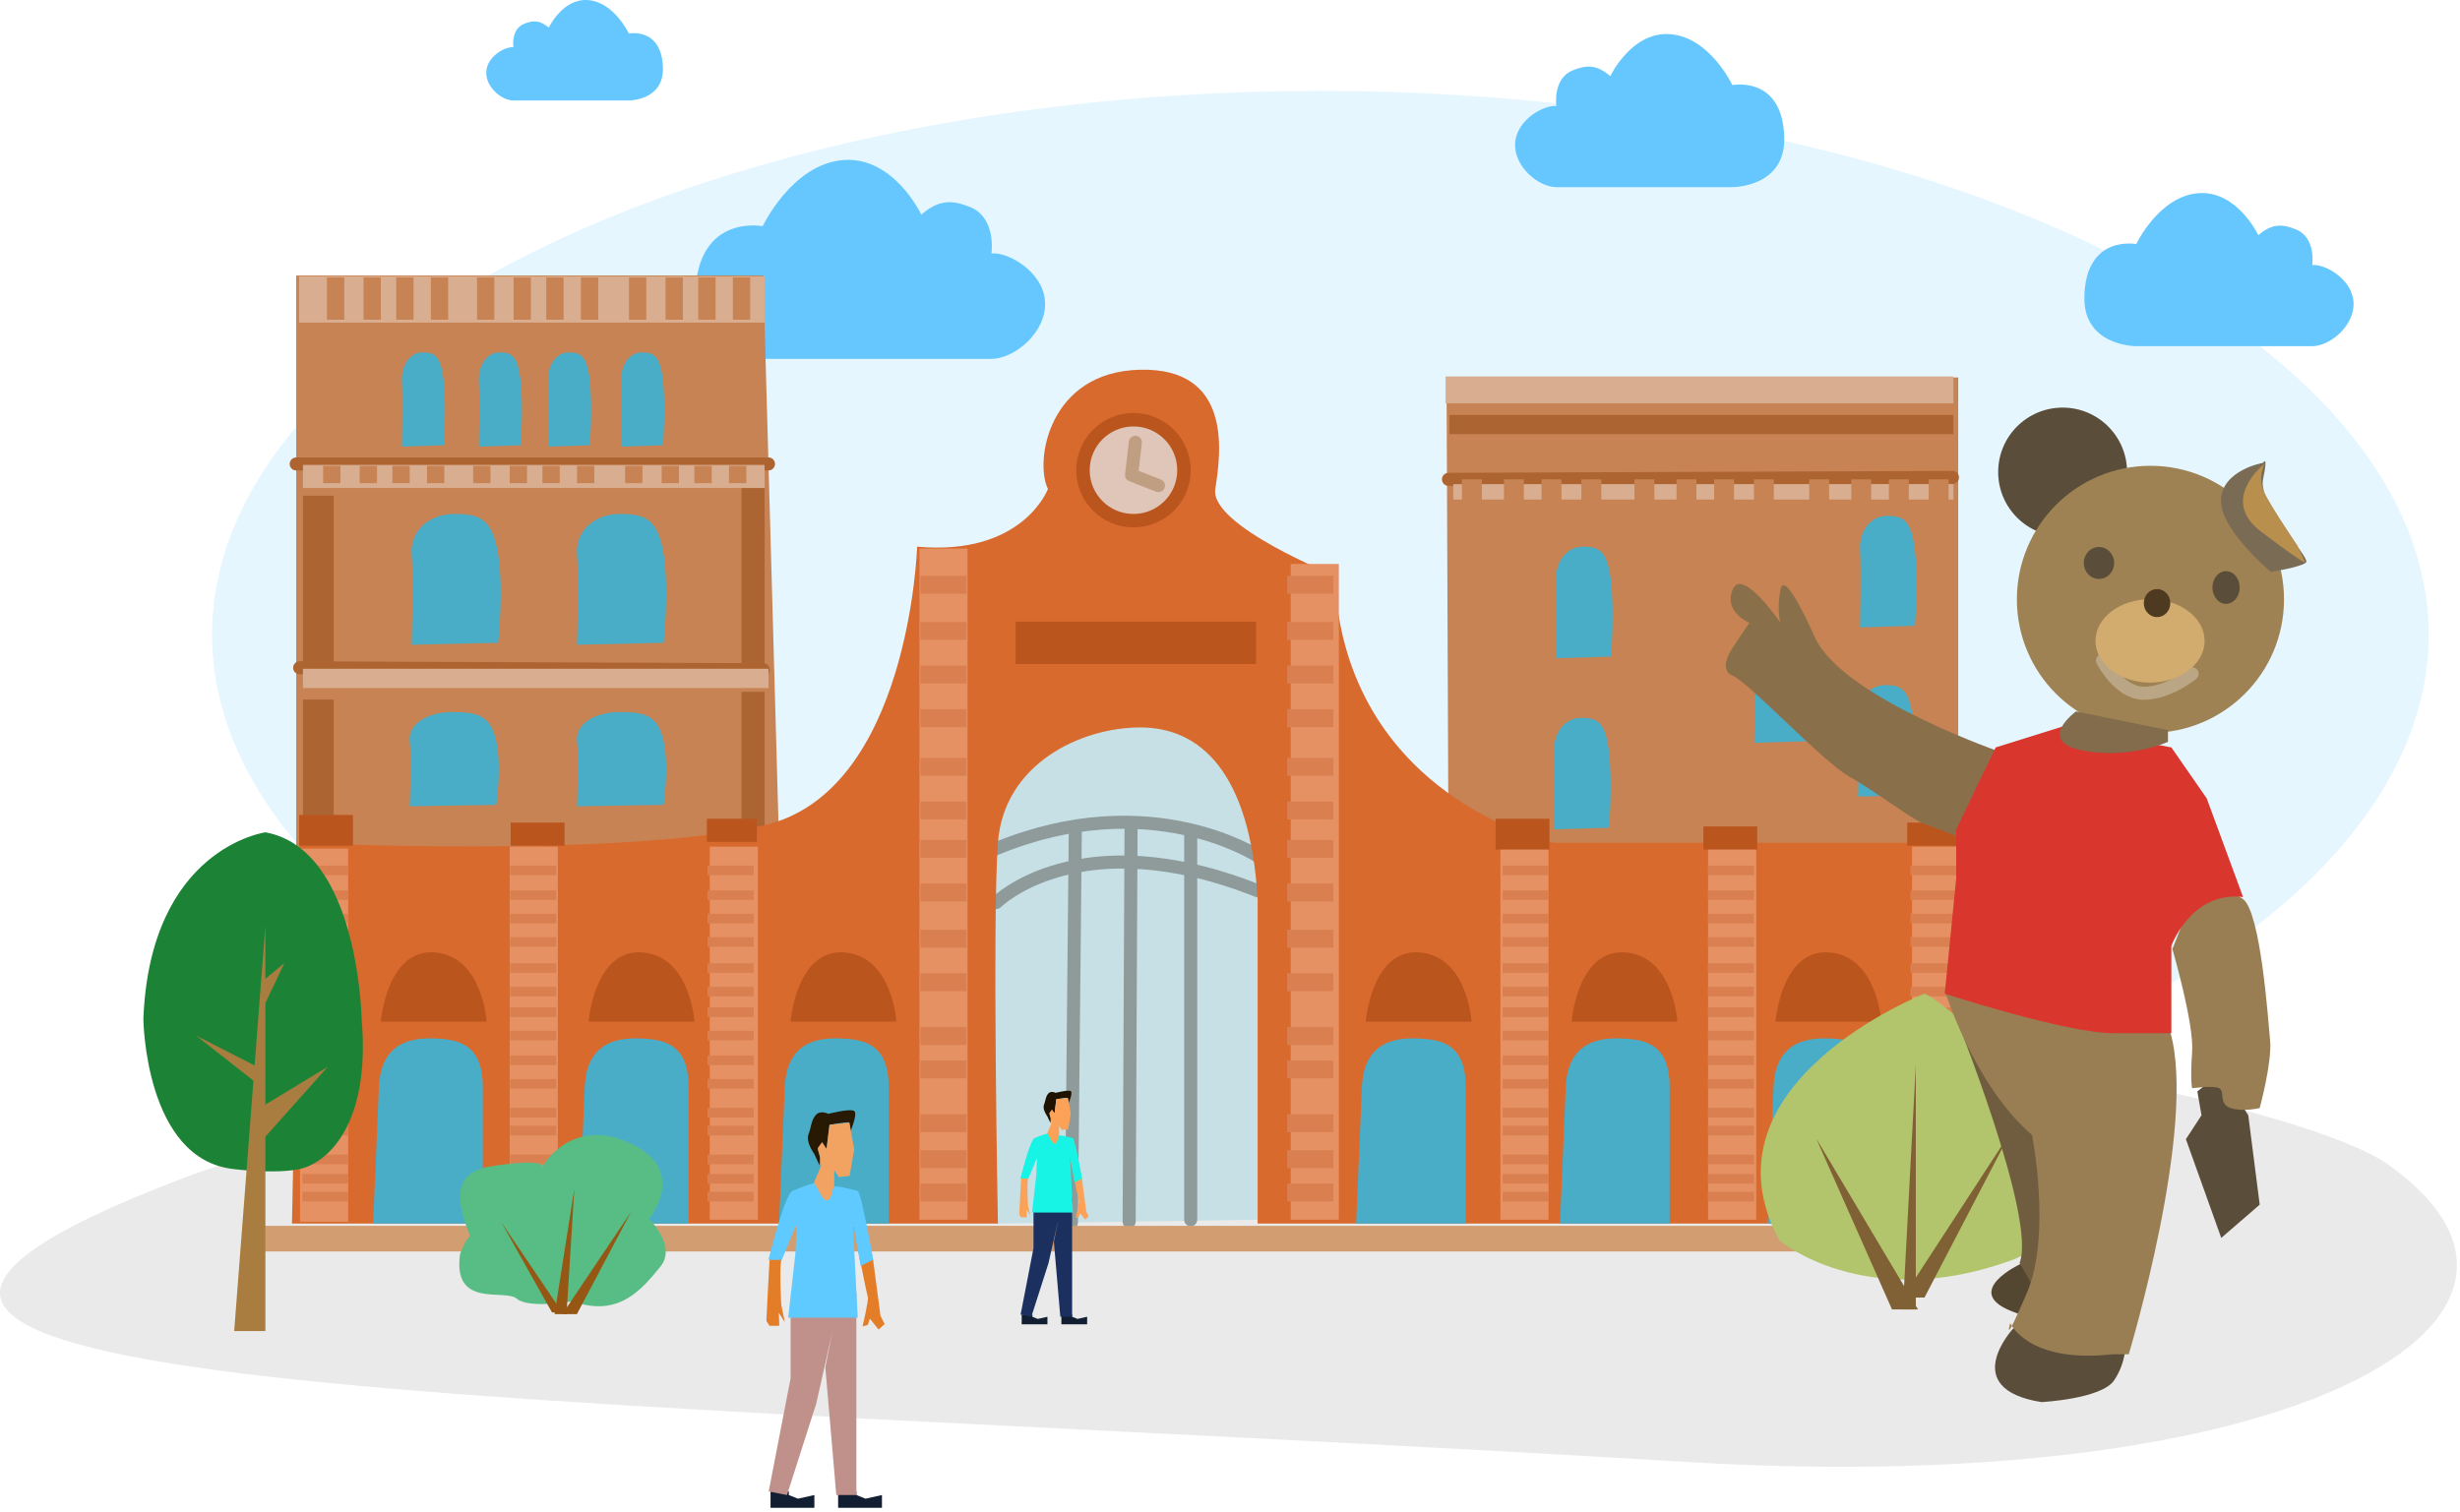 <?xml version="1.0" encoding="UTF-8" standalone="no"?><!DOCTYPE svg PUBLIC "-//W3C//DTD SVG 1.1//EN" "http://www.w3.org/Graphics/SVG/1.1/DTD/svg11.dtd"><svg width="100%" height="100%" viewBox="0 0 283 174" version="1.1" xmlns="http://www.w3.org/2000/svg" xmlns:xlink="http://www.w3.org/1999/xlink" xml:space="preserve" xmlns:serif="http://www.serif.com/" style="fill-rule:evenodd;clip-rule:evenodd;stroke-linecap:round;stroke-linejoin:round;stroke-miterlimit:1.5;"><g><path d="M149.689,116.587c69.913,-0.424 116.553,11.41 124.963,17.359c25.027,17.703 -10.64,38.492 -80.434,34.293c-136.8,-8.23 -240.727,-7.011 -172.914,-32.758c9.679,-3.675 58.472,-18.471 128.385,-18.894Z" style="fill:#eaeaea;"/><ellipse cx="151.898" cy="73.043" rx="127.5" ry="62.583" style="fill:#e5f6ff;"/><path d="M87.741,41.293l26.314,-0c2.672,-0 6.372,-3.084 6.167,-6.578c-0.206,-3.495 -4.317,-5.756 -6.167,-5.551c-0,0 0.61,-4.114 -2.467,-5.345c-2.056,-0.822 -3.546,-0.873 -5.602,0.874c-0,-0 -3.186,-6.784 -9.045,-6.27c-5.859,0.514 -9.2,7.606 -9.2,7.606c0,0 -7.505,-1.481 -7.76,7.812c-0.206,7.503 7.76,7.452 7.76,7.452Z" style="fill:#65c7fe;"/><path d="M245.758,39.833l20.246,0c2.056,0 4.903,-2.372 4.745,-5.061c-0.158,-2.689 -3.321,-4.429 -4.745,-4.271c-0,-0 0.47,-3.165 -1.898,-4.113c-1.582,-0.632 -2.729,-0.672 -4.31,0.673c-0,-0 -2.452,-5.22 -6.96,-4.825c-4.508,0.396 -7.078,5.853 -7.078,5.853c-0,-0 -5.775,-1.14 -5.971,6.01c-0.158,5.774 5.971,5.734 5.971,5.734Z" style="fill:#65c7fe;"/><path d="M199.292,21.535l-20.246,-0c-2.056,-0 -4.903,-2.373 -4.745,-5.062c0.158,-2.689 3.321,-4.429 4.745,-4.271c-0,0 -0.47,-3.165 1.898,-4.112c1.582,-0.633 2.728,-0.672 4.31,0.672c0,0 2.452,-5.22 6.96,-4.824c4.508,0.395 7.078,5.852 7.078,5.852c0,0 5.775,-1.14 5.971,6.011c0.158,5.773 -5.971,5.734 -5.971,5.734Z" style="fill:#65c7fe;"/><path d="M72.344,11.562l-13.287,-0c-1.349,-0 -3.218,-1.557 -3.114,-3.322c0.104,-1.764 2.18,-2.906 3.114,-2.802c0,-0 -0.308,-2.078 1.246,-2.699c1.038,-0.415 1.79,-0.441 2.828,0.441c0,-0 1.609,-3.425 4.567,-3.166c2.959,0.26 4.646,3.841 4.646,3.841c-0,-0 3.789,-0.748 3.918,3.944c0.104,3.789 -3.918,3.763 -3.918,3.763Z" style="fill:#65c7fe;"/><g><path d="M114.627,140.8l30.097,-0.442l0.663,-55.103l-12.27,-5.311l-22.031,5.311l3.541,55.545Z" style="fill:#c6e0e6;"/><path d="M136.978,96.098l0,44.26" style="fill:none;stroke:#8f9a9a;stroke-width:1.5px;"/><path d="M130.118,94.992l-0.221,45.584" style="fill:none;stroke:#8f9a9a;stroke-width:1.5px;"/><path d="M123.7,95.877l-0.441,44.796" style="fill:none;stroke:#8f9a9a;stroke-width:1.5px;"/><path d="M114.627,103.844c0,-0 9.516,-9.516 30.097,-1.328" style="fill:none;stroke:#8f9a9a;stroke-width:1.5px;"/><path d="M144.724,98.533c-0,-0 -12.393,-8.188 -30.097,-0.886" style="fill:none;stroke:#8f9a9a;stroke-width:1.5px;"/><path d="M89.621,96.983l-1.817,-65.282l-53.729,-0l-0,69.93l55.546,-4.648Z" style="fill:#c78353;"/><path d="M166.632,97.426l-0.221,-53.996l58.865,-0l-0,57.316l-58.644,-3.32Z" style="fill:#c78353;"/><rect x="34.85" y="80.497" width="3.541" height="20.359" style="fill:#ac6432;"/><rect x="85.305" y="79.612" width="2.656" height="21.245" style="fill:#ac6432;"/><rect x="34.407" y="31.811" width="53.554" height="5.311" style="fill:#d9ae90;"/><path d="M34.471,96.983l-0.885,43.817l81.216,0c0,0 -0.663,-34.743 0,-43.817c0.664,-9.073 9.516,-13.277 16.376,-13.277c6.861,-0 12.614,5.089 13.5,19.695l-0,37.399l80.994,0l0,-43.817l-46.915,0c0,0 -24.121,-5.089 -25.228,-30.76c0,0 -14.384,-5.754 -13.72,-9.958c0.664,-4.205 1.992,-13.942 -8.631,-13.721c-10.622,0.222 -12.171,10.623 -10.622,13.721c0,-0 -2.877,7.745 -15.048,6.639c-0,-0 -0.885,28.326 -17.704,32.088c-16.818,3.762 -53.333,1.991 -53.333,1.991Z" style="fill:#d96a2e;"/><path d="M47.353,74.19l9.958,-0.221c0,-0 0.664,-5.975 0,-10.18c-0.664,-4.205 -2.213,-4.647 -5.09,-4.647c-2.877,-0 -5.089,1.991 -4.868,4.647c0.221,2.655 -0,10.401 -0,10.401Z" style="fill:#4aadc7;"/><path d="M66.384,74.19l9.959,-0.221c-0,-0 0.664,-5.975 -0,-10.18c-0.664,-4.205 -2.213,-4.647 -5.09,-4.647c-2.877,-0 -5.09,1.991 -4.869,4.647c0.222,2.655 0,10.401 0,10.401Z" style="fill:#4aadc7;"/><path d="M66.384,92.779l9.959,-0.16c-0,0 0.664,-4.305 -0,-7.335c-0.664,-3.03 -2.213,-3.349 -5.09,-3.349c-2.877,0 -5.09,1.435 -4.869,3.349c0.222,1.914 0,7.495 0,7.495Z" style="fill:#4aadc7;"/><path d="M47.132,92.779l9.958,-0.16c-0,0 0.664,-4.305 -0,-7.335c-0.664,-3.03 -2.213,-3.349 -5.09,-3.349c-2.877,0 -5.09,1.435 -4.868,3.349c0.221,1.914 -0,7.495 -0,7.495Z" style="fill:#4aadc7;"/><path d="M46.238,51.396l4.808,-0.159c0,-0 0.321,-4.306 0,-7.336c-0.32,-3.029 -1.068,-3.348 -2.457,-3.348c-1.389,-0 -2.457,1.435 -2.351,3.348c0.107,1.914 0,7.495 0,7.495Z" style="fill:#4aadc7;"/><path d="M55.09,51.396l4.808,-0.159c0,-0 0.321,-4.306 0,-7.336c-0.32,-3.029 -1.068,-3.348 -2.457,-3.348c-1.389,-0 -2.458,1.435 -2.351,3.348c0.107,1.914 0,7.495 0,7.495Z" style="fill:#4aadc7;"/><path d="M63.057,51.396l4.808,-0.159c-0,-0 0.32,-4.306 -0,-7.336c-0.321,-3.029 -1.069,-3.348 -2.458,-3.348c-1.388,-0 -2.457,1.435 -2.35,3.348c0.107,1.914 0,7.495 0,7.495Z" style="fill:#4aadc7;"/><path d="M71.466,51.396l4.808,-0.159c0,-0 0.321,-4.306 0,-7.336c-0.32,-3.029 -1.068,-3.348 -2.457,-3.348c-1.389,-0 -2.458,1.435 -2.351,3.348c0.107,1.914 0,7.495 0,7.495Z" style="fill:#4aadc7;"/><path d="M42.927,140.8c-0,0 0.42,-9.94 0.664,-15.712c0.244,-5.771 4.647,-5.754 7.303,-5.532c2.655,0.221 4.647,1.328 4.647,5.532l-0,15.712l-12.614,0Z" style="fill:#4aadc7;"/><path d="M66.606,140.8c-0,0 0.42,-9.94 0.664,-15.712c0.243,-5.771 4.647,-5.754 7.302,-5.532c2.656,0.221 4.648,1.328 4.648,5.532l-0,15.712l-12.614,0Z" style="fill:#4aadc7;"/><path d="M89.621,140.8c-0,0 0.42,-9.94 0.663,-15.712c0.244,-5.771 4.648,-5.754 7.303,-5.532c2.656,0.221 4.648,1.328 4.648,5.532l-0,15.712l-12.614,0Z" style="fill:#4aadc7;"/><path d="M156.01,140.8c-0,0 0.42,-9.94 0.664,-15.712c0.244,-5.771 4.647,-5.754 7.302,-5.532c2.656,0.221 4.648,1.328 4.648,5.532l-0,15.712l-12.614,0Z" style="fill:#4aadc7;"/><path d="M179.467,140.8c0,0 0.42,-9.94 0.664,-15.712c0.244,-5.771 4.647,-5.754 7.303,-5.532c2.656,0.221 4.647,1.328 4.647,5.532l0,15.712l-12.614,0Z" style="fill:#4aadc7;"/><path d="M203.367,140.8c0,0 0.42,-9.94 0.664,-15.712c0.244,-5.771 4.648,-5.754 7.303,-5.532c2.656,0.221 4.647,1.328 4.647,5.532l0,15.712l-12.614,0Z" style="fill:#4aadc7;"/><path d="M179.019,75.739l6.31,-0.189c0,0 0.421,-5.096 0,-8.682c-0.421,-3.587 -1.402,-3.964 -3.225,-3.964c-1.823,-0 -3.225,1.698 -3.085,3.964c0.14,2.265 0,8.871 0,8.871Z" style="fill:#4aadc7;"/><path d="M178.798,95.434l6.31,-0.188c-0,-0 0.42,-5.097 -0,-8.683c-0.421,-3.586 -1.402,-3.964 -3.225,-3.964c-1.823,0 -3.225,1.699 -3.085,3.964c0.14,2.265 -0,8.871 -0,8.871Z" style="fill:#4aadc7;"/><path d="M201.813,85.476l6.31,-0.189c-0,0 0.42,-5.096 -0,-8.682c-0.421,-3.587 -1.402,-3.964 -3.225,-3.964c-1.823,-0 -3.226,1.699 -3.085,3.964c0.14,2.265 -0,8.871 -0,8.871Z" style="fill:#4aadc7;"/><path d="M213.984,72.198l6.31,-0.189c0,0 0.421,-5.096 0,-8.682c-0.421,-3.587 -1.402,-3.964 -3.225,-3.964c-1.823,-0 -3.225,1.699 -3.085,3.964c0.14,2.265 0,8.871 0,8.871Z" style="fill:#4aadc7;"/><path d="M213.763,91.672l6.31,-0.188c-0,-0 0.42,-5.097 -0,-8.683c-0.421,-3.586 -1.402,-3.964 -3.225,-3.964c-1.823,0 -3.225,1.699 -3.085,3.964c0.14,2.265 -0,8.871 -0,8.871Z" style="fill:#4aadc7;"/><rect x="116.84" y="71.534" width="27.662" height="4.869" style="fill:#ba551e;"/><circle cx="130.395" cy="54.107" r="6.584" style="fill:#ba551e;"/><circle cx="130.395" cy="54.107" r="5.035" style="fill:#dfc6b8;"/><path d="M43.812,117.564l12.171,0c0,0 -0.442,-7.524 -5.975,-7.967c-5.532,-0.442 -6.196,7.967 -6.196,7.967Z" style="fill:#ba551e;"/><path d="M67.712,117.564l12.172,0c-0,0 -0.443,-7.524 -5.976,-7.967c-5.532,-0.442 -6.196,7.967 -6.196,7.967Z" style="fill:#ba551e;"/><path d="M90.948,117.564l12.172,0c-0,0 -0.443,-7.524 -5.975,-7.967c-5.533,-0.442 -6.197,7.967 -6.197,7.967Z" style="fill:#ba551e;"/><path d="M157.116,117.564l12.172,0c-0,0 -0.443,-7.524 -5.975,-7.967c-5.533,-0.442 -6.197,7.967 -6.197,7.967Z" style="fill:#ba551e;"/><path d="M180.795,117.564l12.171,0c0,0 -0.442,-7.524 -5.975,-7.967c-5.532,-0.442 -6.196,7.967 -6.196,7.967Z" style="fill:#ba551e;"/><path d="M204.253,117.564l12.171,0c-0,0 -0.443,-7.524 -5.975,-7.967c-5.533,-0.442 -6.196,7.967 -6.196,7.967Z" style="fill:#ba551e;"/><rect x="34.518" y="97.647" width="5.532" height="42.932" style="fill:#e69164;"/><rect x="58.639" y="97.426" width="5.532" height="42.932" style="fill:#e69164;"/><rect x="81.654" y="97.426" width="5.532" height="42.932" style="fill:#e69164;"/><rect x="105.775" y="63.125" width="5.532" height="77.233" style="fill:#e69164;"/><rect x="148.486" y="64.895" width="5.532" height="75.462" style="fill:#e69164;"/><rect x="172.607" y="97.426" width="5.532" height="42.932" style="fill:#e69164;"/><rect x="196.507" y="97.426" width="5.532" height="42.932" style="fill:#e69164;"/><rect x="219.965" y="97.426" width="5.532" height="42.932" style="fill:#e69164;"/><rect x="34.85" y="57.039" width="3.541" height="20.359" style="fill:#ac6432;"/><rect x="85.305" y="56.154" width="2.656" height="21.245" style="fill:#ac6432;"/><g><rect x="105.886" y="66.26" width="5.311" height="2.065" style="fill:#da8050;"/><rect x="105.886" y="71.571" width="5.311" height="2.065" style="fill:#da8050;"/><rect x="105.886" y="76.587" width="5.311" height="2.065" style="fill:#da8050;"/><rect x="105.886" y="81.603" width="5.311" height="2.065" style="fill:#da8050;"/><rect x="105.886" y="87.21" width="5.311" height="2.065" style="fill:#da8050;"/><rect x="105.886" y="92.226" width="5.311" height="2.065" style="fill:#da8050;"/><rect x="105.886" y="96.652" width="5.311" height="2.065" style="fill:#da8050;"/><rect x="105.886" y="101.668" width="5.311" height="2.065" style="fill:#da8050;"/><rect x="105.886" y="106.979" width="5.311" height="2.065" style="fill:#da8050;"/><rect x="105.886" y="111.995" width="5.311" height="2.065" style="fill:#da8050;"/><rect x="105.886" y="118.191" width="5.311" height="2.065" style="fill:#da8050;"/><rect x="105.886" y="122.027" width="5.311" height="2.065" style="fill:#da8050;"/><rect x="105.886" y="128.223" width="5.311" height="2.065" style="fill:#da8050;"/><rect x="105.886" y="132.354" width="5.311" height="2.065" style="fill:#da8050;"/><rect x="105.886" y="136.19" width="5.311" height="2.065" style="fill:#da8050;"/></g><g><rect x="148.08" y="66.26" width="5.311" height="2.065" style="fill:#da8050;"/><rect x="148.08" y="71.571" width="5.311" height="2.065" style="fill:#da8050;"/><rect x="148.08" y="76.587" width="5.311" height="2.065" style="fill:#da8050;"/><rect x="148.08" y="81.603" width="5.311" height="2.065" style="fill:#da8050;"/><rect x="148.08" y="87.21" width="5.311" height="2.065" style="fill:#da8050;"/><rect x="148.08" y="92.226" width="5.311" height="2.065" style="fill:#da8050;"/><rect x="148.08" y="96.652" width="5.311" height="2.065" style="fill:#da8050;"/><rect x="148.08" y="101.668" width="5.311" height="2.065" style="fill:#da8050;"/><rect x="148.08" y="106.979" width="5.311" height="2.065" style="fill:#da8050;"/><rect x="148.08" y="111.995" width="5.311" height="2.065" style="fill:#da8050;"/><rect x="148.08" y="118.191" width="5.311" height="2.065" style="fill:#da8050;"/><rect x="148.08" y="122.027" width="5.311" height="2.065" style="fill:#da8050;"/><rect x="148.08" y="128.223" width="5.311" height="2.065" style="fill:#da8050;"/><rect x="148.08" y="132.354" width="5.311" height="2.065" style="fill:#da8050;"/><rect x="148.08" y="136.19" width="5.311" height="2.065" style="fill:#da8050;"/></g><g><rect x="172.865" y="99.602" width="5.311" height="1.109" style="fill:#da8050;"/><rect x="172.865" y="102.454" width="5.311" height="1.109" style="fill:#da8050;"/><rect x="172.865" y="105.147" width="5.311" height="1.109" style="fill:#da8050;"/><rect x="172.865" y="107.84" width="5.311" height="1.109" style="fill:#da8050;"/><rect x="172.865" y="110.85" width="5.311" height="1.109" style="fill:#da8050;"/><rect x="172.865" y="113.543" width="5.311" height="1.109" style="fill:#da8050;"/><rect x="172.865" y="115.919" width="5.311" height="1.109" style="fill:#da8050;"/><rect x="172.865" y="118.612" width="5.311" height="1.109" style="fill:#da8050;"/><rect x="172.865" y="121.463" width="5.311" height="1.109" style="fill:#da8050;"/><rect x="172.865" y="124.156" width="5.311" height="1.109" style="fill:#da8050;"/><rect x="172.865" y="127.483" width="5.311" height="1.109" style="fill:#da8050;"/><rect x="172.865" y="129.543" width="5.311" height="1.109" style="fill:#da8050;"/><rect x="172.865" y="132.869" width="5.311" height="1.109" style="fill:#da8050;"/><rect x="172.865" y="135.087" width="5.311" height="1.109" style="fill:#da8050;"/><rect x="172.865" y="137.147" width="5.311" height="1.109" style="fill:#da8050;"/></g><g><rect x="196.47" y="99.602" width="5.311" height="1.109" style="fill:#da8050;"/><rect x="196.47" y="102.454" width="5.311" height="1.109" style="fill:#da8050;"/><rect x="196.47" y="105.147" width="5.311" height="1.109" style="fill:#da8050;"/><rect x="196.47" y="107.84" width="5.311" height="1.109" style="fill:#da8050;"/><rect x="196.47" y="110.85" width="5.311" height="1.109" style="fill:#da8050;"/><rect x="196.47" y="113.543" width="5.311" height="1.109" style="fill:#da8050;"/><rect x="196.47" y="115.919" width="5.311" height="1.109" style="fill:#da8050;"/><rect x="196.47" y="118.612" width="5.311" height="1.109" style="fill:#da8050;"/><rect x="196.47" y="121.463" width="5.311" height="1.109" style="fill:#da8050;"/><rect x="196.47" y="124.156" width="5.311" height="1.109" style="fill:#da8050;"/><rect x="196.47" y="127.483" width="5.311" height="1.109" style="fill:#da8050;"/><rect x="196.47" y="129.543" width="5.311" height="1.109" style="fill:#da8050;"/><rect x="196.47" y="132.869" width="5.311" height="1.109" style="fill:#da8050;"/><rect x="196.47" y="135.087" width="5.311" height="1.109" style="fill:#da8050;"/><rect x="196.47" y="137.147" width="5.311" height="1.109" style="fill:#da8050;"/></g><g><rect x="219.78" y="99.602" width="5.311" height="1.109" style="fill:#da8050;"/><rect x="219.78" y="102.454" width="5.311" height="1.109" style="fill:#da8050;"/><rect x="219.78" y="105.147" width="5.311" height="1.109" style="fill:#da8050;"/><rect x="219.78" y="107.84" width="5.311" height="1.109" style="fill:#da8050;"/><rect x="219.78" y="110.85" width="5.311" height="1.109" style="fill:#da8050;"/><rect x="219.78" y="113.543" width="5.311" height="1.109" style="fill:#da8050;"/><rect x="219.78" y="115.919" width="5.311" height="1.109" style="fill:#da8050;"/><rect x="219.78" y="118.612" width="5.311" height="1.109" style="fill:#da8050;"/><rect x="219.78" y="121.463" width="5.311" height="1.109" style="fill:#da8050;"/><rect x="219.78" y="124.156" width="5.311" height="1.109" style="fill:#da8050;"/><rect x="219.78" y="127.483" width="5.311" height="1.109" style="fill:#da8050;"/><rect x="219.78" y="129.543" width="5.311" height="1.109" style="fill:#da8050;"/><rect x="219.78" y="132.869" width="5.311" height="1.109" style="fill:#da8050;"/><rect x="219.78" y="135.087" width="5.311" height="1.109" style="fill:#da8050;"/><rect x="219.78" y="137.147" width="5.311" height="1.109" style="fill:#da8050;"/></g><g><rect x="81.396" y="99.602" width="5.311" height="1.109" style="fill:#da8050;"/><rect x="81.396" y="102.454" width="5.311" height="1.109" style="fill:#da8050;"/><rect x="81.396" y="105.147" width="5.311" height="1.109" style="fill:#da8050;"/><rect x="81.396" y="107.84" width="5.311" height="1.109" style="fill:#da8050;"/><rect x="81.396" y="110.85" width="5.311" height="1.109" style="fill:#da8050;"/><rect x="81.396" y="113.543" width="5.311" height="1.109" style="fill:#da8050;"/><rect x="81.396" y="115.919" width="5.311" height="1.109" style="fill:#da8050;"/><rect x="81.396" y="118.612" width="5.311" height="1.109" style="fill:#da8050;"/><rect x="81.396" y="121.463" width="5.311" height="1.109" style="fill:#da8050;"/><rect x="81.396" y="124.156" width="5.311" height="1.109" style="fill:#da8050;"/><rect x="81.396" y="127.483" width="5.311" height="1.109" style="fill:#da8050;"/><rect x="81.396" y="129.543" width="5.311" height="1.109" style="fill:#da8050;"/><rect x="81.396" y="132.869" width="5.311" height="1.109" style="fill:#da8050;"/><rect x="81.396" y="135.087" width="5.311" height="1.109" style="fill:#da8050;"/><rect x="81.396" y="137.147" width="5.311" height="1.109" style="fill:#da8050;"/></g><g><rect x="58.676" y="99.602" width="5.311" height="1.109" style="fill:#da8050;"/><rect x="58.676" y="102.454" width="5.311" height="1.109" style="fill:#da8050;"/><rect x="58.676" y="105.147" width="5.311" height="1.109" style="fill:#da8050;"/><rect x="58.676" y="107.84" width="5.311" height="1.109" style="fill:#da8050;"/><rect x="58.676" y="110.85" width="5.311" height="1.109" style="fill:#da8050;"/><rect x="58.676" y="113.543" width="5.311" height="1.109" style="fill:#da8050;"/><rect x="58.676" y="115.919" width="5.311" height="1.109" style="fill:#da8050;"/><rect x="58.676" y="118.612" width="5.311" height="1.109" style="fill:#da8050;"/><rect x="58.676" y="121.463" width="5.311" height="1.109" style="fill:#da8050;"/><rect x="58.676" y="124.156" width="5.311" height="1.109" style="fill:#da8050;"/><rect x="58.676" y="127.483" width="5.311" height="1.109" style="fill:#da8050;"/><rect x="58.676" y="129.543" width="5.311" height="1.109" style="fill:#da8050;"/><rect x="58.676" y="132.869" width="5.311" height="1.109" style="fill:#da8050;"/><rect x="58.676" y="135.087" width="5.311" height="1.109" style="fill:#da8050;"/><rect x="58.676" y="137.147" width="5.311" height="1.109" style="fill:#da8050;"/></g><g><rect x="34.776" y="99.602" width="5.311" height="1.109" style="fill:#da8050;"/><rect x="34.776" y="102.454" width="5.311" height="1.109" style="fill:#da8050;"/><rect x="34.776" y="105.147" width="5.311" height="1.109" style="fill:#da8050;"/><rect x="34.776" y="107.84" width="5.311" height="1.109" style="fill:#da8050;"/><rect x="34.776" y="110.85" width="5.311" height="1.109" style="fill:#da8050;"/><rect x="34.776" y="113.543" width="5.311" height="1.109" style="fill:#da8050;"/><rect x="34.776" y="115.919" width="5.311" height="1.109" style="fill:#da8050;"/><rect x="34.776" y="118.612" width="5.311" height="1.109" style="fill:#da8050;"/><rect x="34.776" y="121.463" width="5.311" height="1.109" style="fill:#da8050;"/><rect x="34.776" y="124.156" width="5.311" height="1.109" style="fill:#da8050;"/><rect x="34.776" y="127.483" width="5.311" height="1.109" style="fill:#da8050;"/><rect x="34.776" y="129.543" width="5.311" height="1.109" style="fill:#da8050;"/><rect x="34.776" y="132.869" width="5.311" height="1.109" style="fill:#da8050;"/><rect x="34.776" y="135.087" width="5.311" height="1.109" style="fill:#da8050;"/><rect x="34.776" y="137.147" width="5.311" height="1.109" style="fill:#da8050;"/></g><path d="M166.632,55.158l57.98,-0.221" style="fill:none;stroke:#ad6431;stroke-width:1.5px;"/><path d="M87.804,77.067l-53.333,-0.222" style="fill:none;stroke:#ad6431;stroke-width:1.5px;"/><path d="M34.075,53.388l54.332,-0.003" style="fill:none;stroke:#ad6431;stroke-width:1.5px;"/><rect x="166.3" y="43.319" width="58.422" height="3.098" style="fill:#d9ae90;"/><rect x="167.185" y="55.712" width="57.537" height="1.77" style="fill:#d9ae90;"/><rect x="34.85" y="53.499" width="53.111" height="2.656" style="fill:#d9ae90;"/><rect x="34.85" y="76.956" width="53.554" height="2.213" style="fill:#d9ae90;"/><rect x="34.407" y="93.775" width="6.196" height="3.541" style="fill:#ba551e;"/><rect x="58.75" y="94.66" width="6.196" height="2.656" style="fill:#ba551e;"/><rect x="81.322" y="94.217" width="5.754" height="2.656" style="fill:#ba551e;"/><rect x="172.054" y="94.217" width="6.196" height="3.541" style="fill:#ba551e;"/><rect x="195.954" y="95.102" width="6.196" height="2.656" style="fill:#ba551e;"/><rect x="219.411" y="94.66" width="5.754" height="2.656" style="fill:#ba551e;"/><rect x="166.743" y="47.745" width="57.98" height="2.213" style="fill:#ac6432;"/><g><rect x="37.616" y="31.922" width="1.992" height="4.869" style="fill:#c78353;"/><rect x="41.82" y="31.922" width="1.992" height="4.869" style="fill:#c78353;"/><rect x="45.582" y="31.922" width="1.992" height="4.869" style="fill:#c78353;"/><rect x="49.566" y="31.922" width="1.992" height="4.869" style="fill:#c78353;"/><rect x="54.877" y="31.922" width="1.992" height="4.869" style="fill:#c78353;"/><rect x="59.082" y="31.922" width="1.992" height="4.869" style="fill:#c78353;"/><rect x="62.844" y="31.922" width="1.992" height="4.869" style="fill:#c78353;"/><rect x="66.827" y="31.922" width="1.992" height="4.869" style="fill:#c78353;"/><rect x="72.359" y="31.922" width="1.992" height="4.869" style="fill:#c78353;"/><rect x="76.564" y="31.922" width="1.992" height="4.869" style="fill:#c78353;"/><rect x="80.326" y="31.922" width="1.992" height="4.869" style="fill:#c78353;"/><rect x="84.309" y="31.922" width="1.992" height="4.869" style="fill:#c78353;"/></g><g><rect x="168.181" y="55.158" width="2.29" height="2.877" style="fill:#c78353;"/><rect x="173.016" y="55.158" width="2.29" height="2.877" style="fill:#c78353;"/><rect x="177.343" y="55.158" width="2.29" height="2.877" style="fill:#c78353;"/><rect x="181.924" y="55.158" width="2.29" height="2.877" style="fill:#c78353;"/><rect x="188.031" y="55.158" width="2.29" height="2.877" style="fill:#c78353;"/><rect x="192.867" y="55.158" width="2.29" height="2.877" style="fill:#c78353;"/><rect x="197.193" y="55.158" width="2.29" height="2.877" style="fill:#c78353;"/><rect x="201.774" y="55.158" width="2.29" height="2.877" style="fill:#c78353;"/><rect x="208.136" y="55.158" width="2.29" height="2.877" style="fill:#c78353;"/><rect x="212.972" y="55.158" width="2.29" height="2.877" style="fill:#c78353;"/><rect x="217.298" y="55.158" width="2.29" height="2.877" style="fill:#c78353;"/><rect x="221.879" y="55.158" width="2.29" height="2.877" style="fill:#c78353;"/></g><g><rect x="37.173" y="53.609" width="1.992" height="1.992" style="fill:#c78353;"/><rect x="41.378" y="53.609" width="1.992" height="1.992" style="fill:#c78353;"/><rect x="45.14" y="53.609" width="1.992" height="1.992" style="fill:#c78353;"/><rect x="49.123" y="53.609" width="1.992" height="1.992" style="fill:#c78353;"/><rect x="54.434" y="53.609" width="1.992" height="1.992" style="fill:#c78353;"/><rect x="58.639" y="53.609" width="1.992" height="1.992" style="fill:#c78353;"/><rect x="62.401" y="53.609" width="1.992" height="1.992" style="fill:#c78353;"/><rect x="66.384" y="53.609" width="1.992" height="1.992" style="fill:#c78353;"/><rect x="71.917" y="53.609" width="1.992" height="1.992" style="fill:#c78353;"/><rect x="76.121" y="53.609" width="1.992" height="1.992" style="fill:#c78353;"/><rect x="79.884" y="53.609" width="1.992" height="1.992" style="fill:#c78353;"/><rect x="83.867" y="53.609" width="1.992" height="1.992" style="fill:#c78353;"/></g><rect x="30.202" y="141.059" width="196.512" height="2.951" style="fill:#d29d71;"/><path d="M130.616,50.898l-0.443,3.762l3.098,1.218" style="fill:none;stroke:#bf9e81;stroke-width:1.5px;"/></g><g><path d="M30.528,95.778c0,-0 -13.256,1.788 -14.035,21.464c-0,-0 0.156,16.247 10.448,17.291c0,-0 4.523,0.596 7.486,-0c2.963,-0.597 8.265,-4.77 7.174,-17.291c-0,-0 -0.312,-19.527 -11.073,-21.464Z" style="fill:#1c8336;"/><path d="M30.372,112.77l2.339,-1.938l-2.339,4.919l0,-2.981Z" style="fill:#a97d3f;"/><path d="M29.592,122.757l-7.017,-3.577l7.017,5.515l0,-1.938Z" style="fill:#a97d3f;"/><path d="M29.592,131.85l8.11,-9.093l-8.11,4.919l0,4.174Z" style="fill:#a97d3f;"/><path d="M30.528,106.51l-3.587,46.655l3.587,-0l0,-46.655Z" style="fill:#a97d3f;"/></g><g><path d="M65.871,149.737c0,0 -5.039,0.89 -6.423,-0.296c-1.383,-1.186 -7.411,1.186 -6.522,-5.139c0,0 0.692,-1.778 1.087,-1.976c0.396,-0.198 -3.952,-7.115 2.372,-8.103c6.324,-0.988 6.028,0 6.028,0c-0,0 3.261,-5.83 10.079,-2.668c6.819,3.162 2.174,8.696 2.174,8.696c0,-0 3.261,3.162 1.285,5.534c-1.977,2.371 -4.645,5.929 -10.08,3.952Z" style="fill:#58bd84;"/><path d="M64.686,151.22l7.905,-11.76l-6.225,11.76l-1.68,-0Z" style="fill:#965714;"/><path d="M65.18,151.22l0.889,-14.428l-2.273,14.428l1.384,-0Z" style="fill:#965714;"/><path d="M64.686,151.022l-7.016,-10.376l5.83,10.376l1.186,-0Z" style="fill:#965714;"/></g><g><path d="M221.394,114.342c-0,0 -26.403,10.381 -16.689,28.411c0,0 9.714,8.196 26.153,2.459c0,0 13.7,-3.824 3.238,-19.942c0,-0 -9.963,-9.835 -12.702,-10.928Z" style="fill:#b2c56c;"/><path d="M220.646,150.676l-11.706,-19.669l8.717,19.669l2.989,-0Z" style="fill:#806135;"/><path d="M218.903,149.31l12.454,-19.123l-9.963,19.123l-2.491,-0Z" style="fill:#806135;"/><path d="M218.903,150.676l1.494,-28.138l0,28.138l-1.494,-0Z" style="fill:#806135;"/></g><g><circle cx="237.285" cy="54.317" r="7.414" style="fill:#5a4e3b;"/><circle cx="247.389" cy="68.966" r="15.366" style="fill:#9f8253;"/><path d="M230.661,86.724c-0,-0 -18.655,-6.338 -21.883,-13.393c-0,-0 -3.468,-8.012 -3.947,-5.501c-0.478,2.511 0,3.827 0,3.827c0,-0 -4.424,-6.458 -5.5,-3.827c-1.077,2.631 1.913,3.827 1.913,3.827l-1.913,2.87c-0,-0 -1.794,2.511 -0,3.228c1.793,0.718 10.403,9.925 13.393,11.6c2.989,1.674 7.175,4.902 8.49,5.381c1.315,0.478 4.425,1.674 4.425,1.674l5.022,-9.686Z" style="fill:#89704a;"/><path d="M231.618,152.852c-0,0 -6.458,6.936 3.228,8.49c0,0 6.936,-0.358 8.371,-2.511c1.435,-2.152 1.315,-4.305 1.315,-4.305l-12.914,-1.674Z" style="fill:#5a4e3b;"/><path d="M232.455,145.438c-0,0 -6.697,3.109 -1.196,5.381c5.501,2.272 4.066,-1.315 4.066,-1.315l-2.87,-4.066Z" style="fill:#544732;"/><path d="M224.682,116.26c-0,0 9.686,23.917 7.653,29.059l1.435,2.511c0,-0 4.425,-15.307 3.827,-16.383c-0.598,-1.076 -12.915,-15.187 -12.915,-15.187Z" style="fill:#705d3f;"/><path d="M233.77,130.61c0,0 2.272,11.48 -0.598,18.176c-2.87,6.697 -1.913,3.468 -1.913,3.468c-0,0 2.033,4.664 11.719,3.588l1.913,-0c0,-0 7.893,-26.189 4.783,-37.07c-3.109,-10.882 -25.949,-4.784 -25.949,-4.784c0,0 3.349,10.882 10.045,16.622Z" style="fill:#997e54;"/><path d="M252.784,125.588l0.478,2.75l-1.794,2.75l4.066,11.361l4.424,-3.827l-1.315,-10.284l-3.109,-4.903l-2.75,2.153Z" style="fill:#5a4e3b;"/><path d="M249.914,109.205c-0,0 2.511,8.61 2.272,11.839c-0.24,3.228 -0,4.185 -0,4.185c-0,-0 2.391,-0.359 3.109,-0c0.717,0.359 -0.12,1.794 1.315,2.272c1.435,0.478 3.348,-0 3.348,-0c0,-0 1.435,-5.262 1.196,-7.773c-0.239,-2.511 -1.076,-14.708 -3.109,-16.263c-2.033,-1.554 -5.859,0 -5.859,0l-2.272,5.74Z" style="fill:#997e54;"/><path d="M237.238,83.615l-7.653,2.391l-4.544,9.447l-0,5.621l-1.316,13.273c0,0 13.991,4.544 19.372,4.544l6.697,0l-0,-10.045c-0,0 2.272,-6.337 8.251,-5.62l-4.185,-11.36l-4.066,-5.86l-12.556,-2.391Z" style="fill:#d9362e;"/><path d="M238.822,81.866c-0,-0 -4.664,3.408 0.717,4.484c5.381,1.076 9.866,-0.986 9.866,-0.986l-0,-1.346l-10.583,-2.152Z" style="fill:#826c4c;"/><path d="M260.346,53.256c0,0 -4.663,0.807 -4.843,4.215c-0.179,3.408 5.74,8.341 5.74,8.341c0,0 3.408,-0.538 4.036,-1.076c0.628,-0.538 -5.56,-6.637 -4.933,-9.597c0.628,-2.959 0,-1.883 0,-1.883Z" style="fill:#7a6b54;"/><path d="M260.526,53.346c-0,-0 -5.292,4.125 -0.449,7.802c4.843,3.678 5.112,3.588 5.112,3.588l-0.896,-1.973c-0,-0 -2.87,-4.216 -3.767,-6.009c-0.897,-1.794 -0,-3.408 -0,-3.408Z" style="fill:#b98f4e;"/><path d="M241.871,76.006c0,0 1.884,3.767 4.754,3.767c2.869,0 5.56,-2.242 5.56,-2.242" style="fill:none;stroke:#baa685;stroke-width:1.5px;"/><ellipse cx="241.468" cy="64.781" rx="1.749" ry="1.839" style="fill:#5a4e3b;"/><ellipse cx="256.086" cy="67.606" rx="1.57" ry="1.883" style="fill:#5a4e3b;"/><ellipse cx="247.342" cy="73.749" rx="6.278" ry="4.798" style="fill:#d2ab6e;"/><ellipse cx="248.149" cy="69.399" rx="1.525" ry="1.614" style="fill:#4d3a20;"/></g><g><path d="M88.643,171.616l-0,1.891l5.043,0l-0,-1.471l-1.891,0.421l-1.051,-0.421l-0,-0.42l-2.101,0Z" style="fill:#121e31;"/><path d="M96.418,171.616l-0,1.891l5.043,0l-0,-1.471l-1.891,0.421l-1.051,-0.421l-0,-0.42l-2.101,0Z" style="fill:#121e31;"/><path d="M91.463,147.661l-0.509,2.584l0,8.343l-2.522,13.028l2.102,0.42l3.362,-10.506l1.891,-8.406l-0.84,4.203l1.26,14.709l2.312,0l-0,-23.324l-6.094,-1.051l-0.962,-0Z" style="fill:#c0908a;"/><path d="M93.668,132.781l0.609,1.31l0.062,-0.958l-0.25,-0.819l0.514,-0.688l0.484,0.583l0.34,-2.783c-0,0 2.338,-0.412 2.254,-0.238c-0.083,0.175 0.115,1.09 0.115,1.09c0,-0 0.9,-2.07 0.483,-2.421c-0.417,-0.35 -2.984,0.315 -2.984,0.315c-0,0 -0.927,-0.49 -1.463,0.155c-0.536,0.645 -0.478,1.311 -0.824,2.2c-0.347,0.889 0.66,2.254 0.66,2.254Z" style="fill:#271902;"/><path d="M93.603,136.169l1.148,2.415l0.997,-0.106l0.22,-1.925l0.01,-1.902l0.507,0.791l1.253,-0.132l0.528,-3.014l-0.54,-3.112l-2.299,0.242l-0.34,2.783l-0.506,-0.792l-0.514,0.688l0.272,1.028l0.11,1.045l-0.846,1.991Z" style="fill:#f2a362;"/><path d="M99.228,140.336l1.213,4.631l0.848,6.439l0.482,0.957l-0.698,0.629l-1,-1.25l-0.237,0.719l-0.608,0.168c0,-0 0.732,-3.044 0.603,-3.386c-0.13,-0.342 -1.818,-8.907 -1.818,-8.907l1.215,0Z" style="fill:#e47d28;"/><path d="M88.164,152.002l0.364,0.562l1.12,-0.006l-0.051,-1.484l0.692,1.069l-0.41,-1.98c0,0 -0.235,-4.056 0,-5.141c0.152,-0.699 1.458,-3.571 1.458,-3.571l-1.458,-1.118c0,-0 -1.283,3.804 -1.351,4.689c-0.065,0.835 -0.364,6.98 -0.364,6.98Z" style="fill:#e47d28;"/><path d="M91.572,140.95l-1.641,3.997l-1.505,0c-0,0 1.853,-7.457 2.736,-7.886c0.882,-0.429 2.152,-0.842 2.441,-0.892c0.289,-0.049 0.879,1.855 1.474,1.958c0.596,0.103 0.639,-1.422 0.891,-1.574c0.252,-0.151 1.974,0.297 2.709,0.508c0.394,0.113 1.765,7.886 1.765,7.886l-1.419,0.691l-0.916,-5.092l0.57,11.081l-8.001,0l0.831,-7.406l0.124,-2.713l-0.059,-0.558Z" style="fill:#5fcaff;"/><path d="M98.107,140.546c0,-0 -0.251,-3.351 0,-3.502c0.252,-0.151 0.101,-0.134 0.488,0c0.385,0.133 1.847,7.903 1.847,7.903l-1.419,0.691l-0.916,-5.092Z" style="fill:#5fcaff;"/><path d="M91.572,140.95l-1.641,3.997l-1.505,0c-0,0 1.853,-7.457 2.736,-7.886c0.263,-0.128 0.282,0.05 0.41,0.313c0.356,0.735 0,3.576 0,3.576Z" style="fill:#5fcaff;"/></g><g><path d="M117.535,151.277l-0,1.111l2.962,-0l0,-0.864l-1.111,0.246l-0.617,-0.246l0,-0.247l-1.234,-0Z" style="fill:#121e31;"/><path d="M122.102,151.277l0,1.111l2.963,-0l-0,-0.864l-1.111,0.246l-0.617,-0.246l-0,-0.247l-1.235,-0Z" style="fill:#121e31;"/><path d="M119.192,137.204l-0.299,1.518l-0,4.901l-1.482,7.654l1.235,0.247l1.975,-6.173l1.111,-4.937l-0.494,2.469l0.741,8.641l1.358,-0l-0,-13.702l-3.58,-0.618l-0.565,0Z" style="fill:#1c3060;"/><path d="M120.487,128.464l0.358,0.769l0.036,-0.563l-0.147,-0.481l0.302,-0.404l0.284,0.342l0.2,-1.634c0,-0 1.374,-0.243 1.325,-0.14c-0.049,0.102 0.067,0.64 0.067,0.64c0,-0 0.529,-1.216 0.284,-1.422c-0.245,-0.206 -1.753,0.185 -1.753,0.185c-0,-0 -0.545,-0.288 -0.86,0.091c-0.315,0.379 -0.28,0.77 -0.484,1.292c-0.204,0.522 0.388,1.325 0.388,1.325Z" style="fill:#1f1300;"/><path d="M120.449,130.454l0.674,1.418l0.586,-0.062l0.129,-1.131l0.006,-1.117l0.298,0.465l0.736,-0.078l0.31,-1.771l-0.317,-1.828l-1.351,0.143l-0.2,1.634l-0.297,-0.465l-0.302,0.404l0.16,0.604l0.065,0.614l-0.497,1.17Z" style="fill:#fca258;"/><path d="M123.753,132.902l0.712,2.72l0.499,3.782l0.283,0.562l-0.41,0.37l-0.587,-0.735l-0.14,0.423l-0.357,0.099c0,-0 0.43,-1.788 0.354,-1.989c-0.076,-0.201 -1.067,-5.232 -1.067,-5.232l0.713,-0Z" style="fill:#fca258;"/><path d="M117.254,139.755l0.214,0.33l0.658,-0.004l-0.03,-0.872l0.406,0.628l-0.241,-1.163c0,0 -0.138,-2.382 0,-3.02c0.089,-0.411 0.856,-2.098 0.856,-2.098l-0.856,-0.657c0,0 -0.753,2.235 -0.793,2.755c-0.038,0.491 -0.214,4.101 -0.214,4.101Z" style="fill:#fca258;"/><path d="M119.256,133.262l-0.964,2.348l-0.884,0c-0,0 1.088,-4.381 1.607,-4.633c0.518,-0.252 1.264,-0.494 1.434,-0.523c0.17,-0.03 0.516,1.089 0.866,1.149c0.35,0.061 0.375,-0.835 0.523,-0.924c0.148,-0.089 1.16,0.174 1.592,0.298c0.231,0.067 1.036,4.633 1.036,4.633l-0.833,0.406l-0.538,-2.991l0.335,6.509l-4.701,0l0.489,-4.35l0.072,-1.594l-0.034,-0.328Z" style="fill:#17f4e6;"/><path d="M123.095,133.025c-0,-0 -0.148,-1.969 -0,-2.057c0.148,-0.089 0.059,-0.079 0.286,-0c0.226,0.078 1.085,4.642 1.085,4.642l-0.833,0.406l-0.538,-2.991Z" style="fill:#17f4e6;"/><path d="M119.256,133.262l-0.964,2.348l-0.884,0c-0,0 1.088,-4.381 1.607,-4.633c0.154,-0.075 0.166,0.03 0.241,0.185c0.209,0.431 -0,2.1 -0,2.1Z" style="fill:#17f4e6;"/></g></g></svg>
